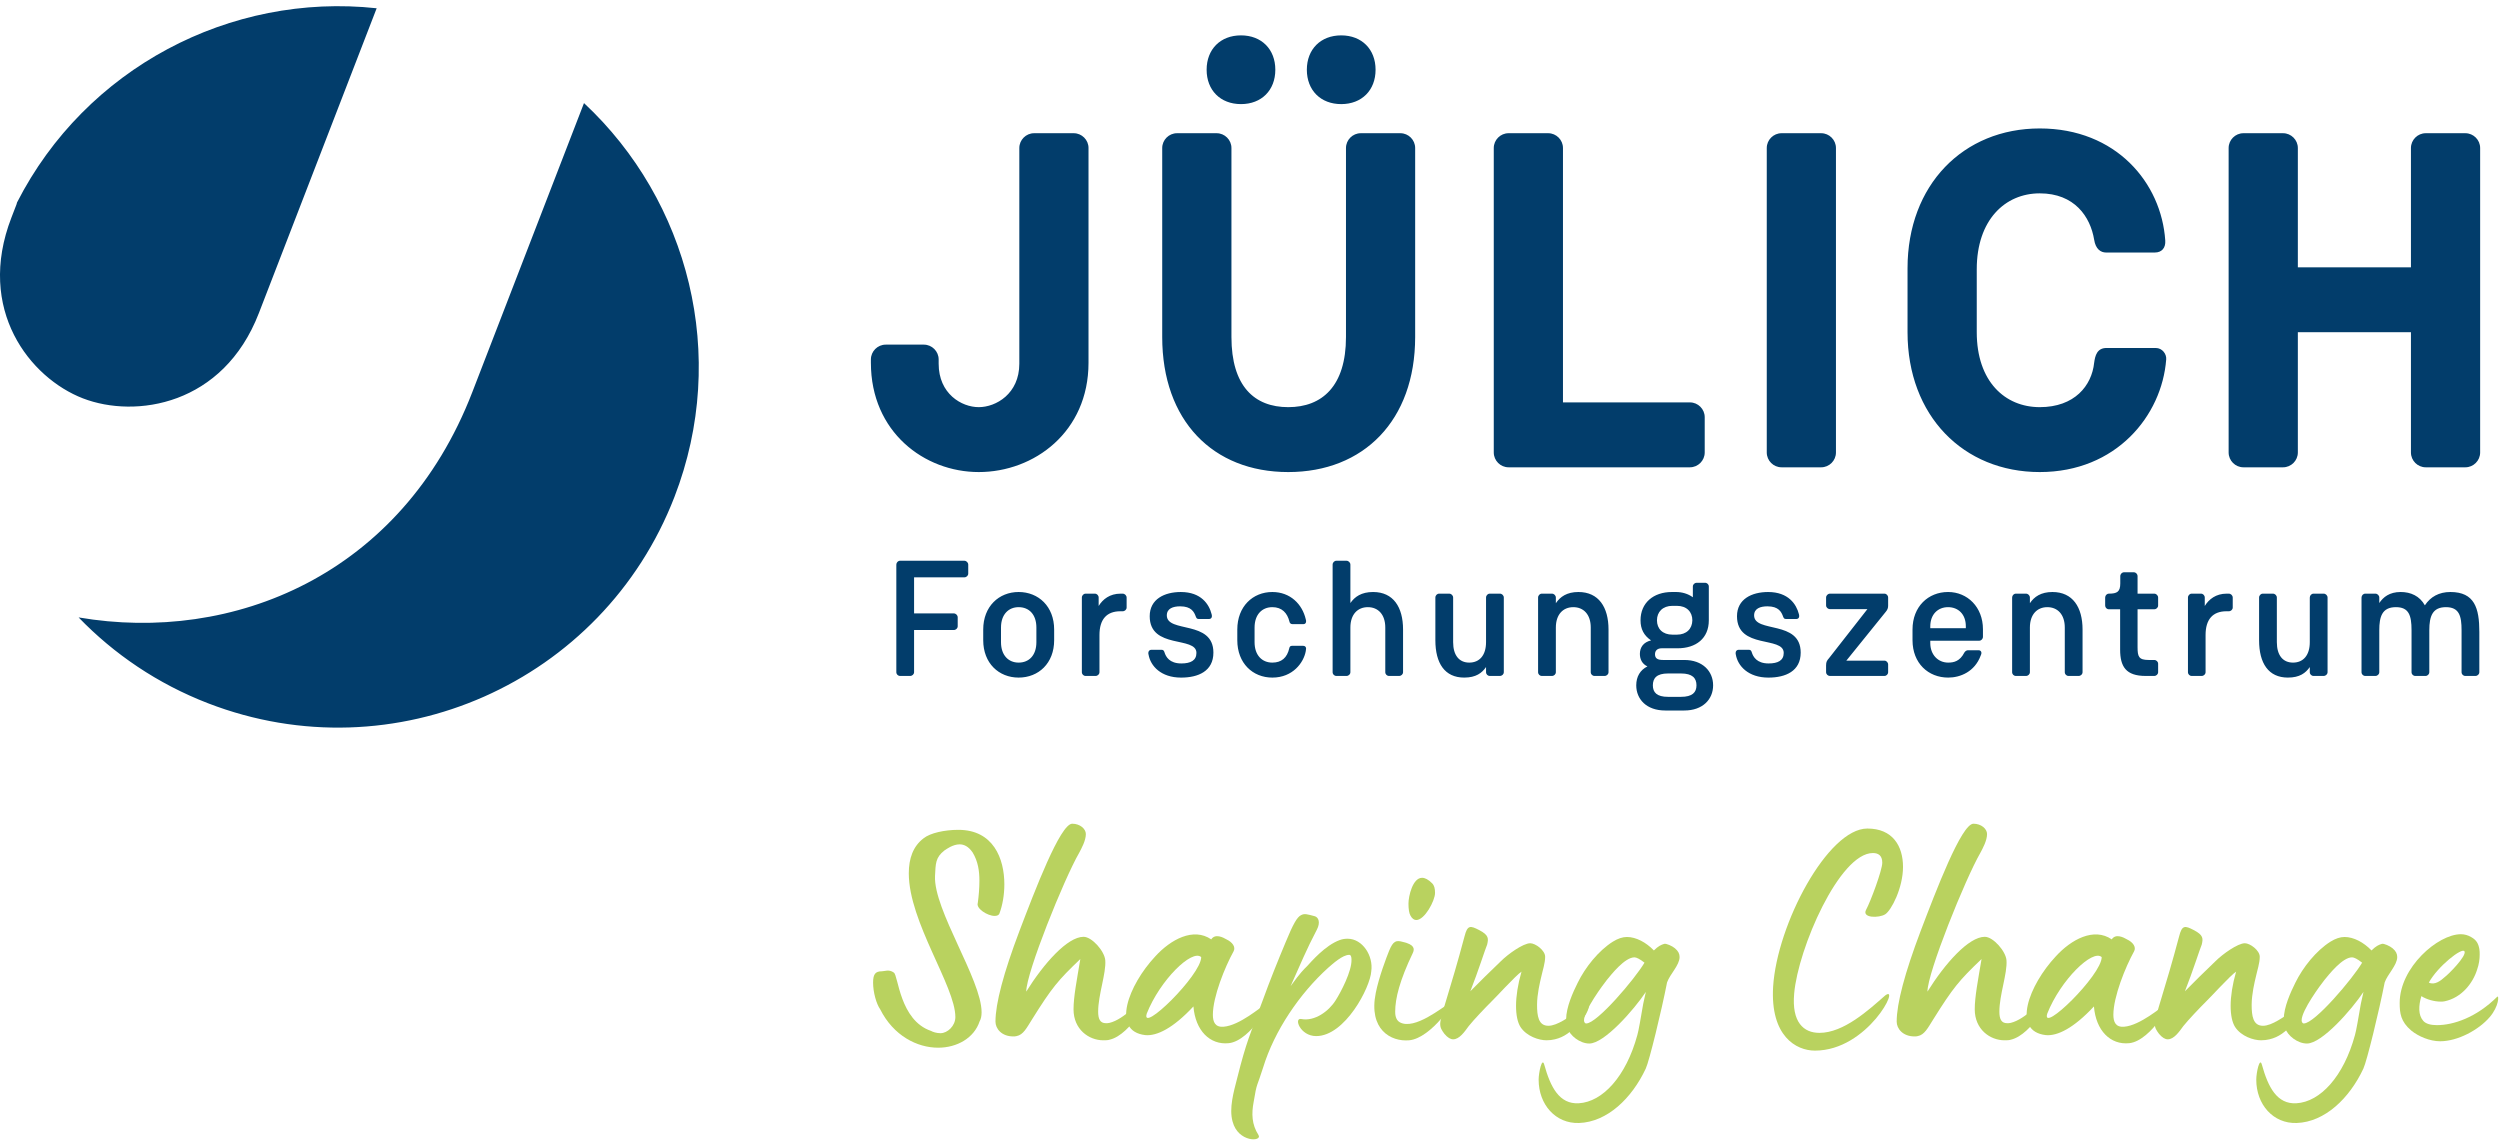 <?xml version="1.0" encoding="UTF-8" standalone="no"?><!DOCTYPE svg PUBLIC "-//W3C//DTD SVG 1.1//EN" "http://www.w3.org/Graphics/SVG/1.1/DTD/svg11.dtd"><svg width="100%" height="100%" viewBox="0 0 1280 584" version="1.1" xmlns="http://www.w3.org/2000/svg" xmlns:xlink="http://www.w3.org/1999/xlink" xml:space="preserve" xmlns:serif="http://www.serif.com/" style="fill-rule:evenodd;clip-rule:evenodd;stroke-linejoin:round;stroke-miterlimit:2;"><g><path d="M686.7,53.304c10.508,0 17.592,-7.079 17.592,-17.596c-0,-10.496 -7.084,-17.595 -17.592,-17.595c-10.508,-0 -17.596,7.099 -17.596,17.595c0,10.517 7.088,17.596 17.596,17.596Zm-111.887,250.646l-1.101,-0c-5.475,-0 -9.095,2.867 -11.199,6.317l-0,-4.292c-0,-1.1 -0.846,-2.025 -1.938,-2.025l-4.717,-0c-1.1,-0 -1.946,0.925 -1.946,2.025l0,38.167c0,1.1 0.846,1.946 1.946,1.946l5.05,-0c1.092,-0 2.021,-0.846 2.021,-1.946l0,-19.038c0,-7.925 3.625,-12.137 10.704,-12.137l1.18,-0c1.091,-0 2.02,-0.85 2.02,-1.925l0,-5.067c0,-1.1 -0.929,-2.025 -2.02,-2.025Zm22.599,11.121c0,-3.538 3.205,-4.629 6.83,-4.629c5.725,-0 7.154,2.866 7.995,5.216c0.334,0.846 0.596,1.271 1.517,1.271l5.308,0c0.759,0 1.434,-0.504 1.434,-1.433c-0,-0.425 -0.083,-0.846 -0.171,-1.092c-1.263,-4.979 -5.3,-11.296 -15.75,-11.296c-8.342,0 -15.925,3.621 -15.925,12.388c0,17.104 23.921,10.025 23.921,18.792c-0,3.87 -2.938,5.395 -7.742,5.395c-6.079,0 -7.921,-3.458 -8.596,-5.65c-0.262,-0.841 -0.595,-1.35 -1.525,-1.35l-5.216,0c-0.842,0 -1.425,0.596 -1.525,1.35c-0.079,0.425 -0,0.925 0.1,1.18c1,5.733 6.308,11.716 16.67,11.716c8.763,0 16.525,-3.283 16.525,-12.804c0,-16.854 -23.85,-9.858 -23.85,-19.054Zm54.026,-4.204c4.983,-0 7.67,3.025 8.766,7.412c0.079,0.588 0.588,1.271 1.429,1.271l5.825,0c0.75,0 1.259,-0.596 1.259,-1.362c-0,-0.334 -0,-0.676 -0.159,-1.088c-1.783,-7.758 -7.925,-13.992 -17.12,-13.992c-10.021,0 -17.938,7.417 -17.938,19.209l-0,5.483c-0,11.792 7.917,19.129 17.938,19.129c10.533,0 16.099,-7.754 17.12,-13.571c0.08,-0.425 0.159,-1.008 0.159,-1.341c-0,-0.767 -0.588,-1.35 -1.434,-1.35l-5.808,-0c-0.683,-0 -1.192,0.333 -1.35,1.17c-1.096,4.98 -4.042,7.421 -8.687,7.421c-5.217,0 -9.096,-3.704 -9.096,-10.45l-0,-7.504c-0,-6.733 3.879,-10.437 9.096,-10.437Zm65.558,-242.659l-20.284,0c-4.15,0 -7.57,3.421 -7.57,7.575l-0,96.767c-0,25.158 -12.217,35.912 -29.567,35.912c-17.346,0 -29.075,-10.754 -29.075,-35.912l0,-96.767c0,-4.154 -3.421,-7.575 -7.579,-7.575l-20.275,0c-4.159,0 -7.588,3.421 -7.588,7.575l0,96.767c0,42.754 25.913,69.146 64.517,69.146c38.608,-0 64.992,-26.392 64.992,-69.146l-0,-96.767c-0,-4.154 -3.417,-7.575 -7.571,-7.575Zm-13.967,234.9c-5.979,0 -9.433,2.442 -11.629,5.65l0,-19.637c0,-1.092 -0.921,-2.021 -2.021,-2.021l-5.137,-0c-1.096,-0 -1.942,0.929 -1.942,2.021l-0,55.021c-0,1.1 0.846,1.946 1.942,1.946l5.137,-0c1.1,-0 2.021,-0.846 2.021,-1.946l0,-22.838c0,-6.733 3.708,-10.437 8.942,-10.437c5.216,-0 8.925,3.704 8.925,10.437l-0,22.838c-0,1.1 0.841,1.946 1.937,1.946l5.142,-0c1.096,-0 2.021,-0.846 2.021,-1.946l-0,-21.825c-0,-11.45 -4.967,-19.209 -15.338,-19.209Zm-145.704,-227.325c-0,-4.154 -3.421,-7.575 -7.575,-7.575l-20.283,0c-4.15,0 -7.571,3.421 -7.571,7.575l-0,110.45c-0,15.388 -11.975,22.229 -20.771,22.229c-8.796,0 -20.529,-6.841 -20.529,-22.229l-0,-2.204c-0,-4.142 -3.421,-7.575 -7.571,-7.575l-19.546,0c-4.158,0 -7.575,3.433 -7.575,7.575l0,1.717c0,35.429 27.363,55.95 55.221,55.95c28.342,-0 56.2,-20.521 56.2,-55.95l-0,-109.963Zm78.062,-22.479c10.501,0 17.58,-7.079 17.58,-17.596c-0,-10.496 -7.079,-17.595 -17.58,-17.595c-10.516,-0 -17.591,7.099 -17.591,17.595c-0,10.517 7.075,17.596 17.591,17.596Zm-141.675,233.796l-32.862,-0c-1.083,-0 -1.929,0.929 -1.929,2.021l-0,55.021c-0,1.1 0.846,1.946 1.929,1.946l5.133,-0c1.104,-0 2.029,-0.846 2.029,-1.946l0,-21.563l20.309,0c1.087,0 2.029,-0.85 2.029,-1.95l-0,-4.546c-0,-1.091 -0.942,-2.02 -2.029,-2.02l-20.309,-0l0,-18.455l25.7,0c1.092,0 2.03,-0.841 2.03,-1.937l-0,-4.55c-0,-1.092 -0.938,-2.021 -2.03,-2.021Zm27.825,16.008c-10.116,0 -18.124,7.417 -18.124,19.209l-0,5.483c-0,11.792 8.008,19.129 18.124,19.129c10.196,0 18.192,-7.337 18.192,-19.129l0,-5.483c0,-11.792 -7.996,-19.209 -18.192,-19.209Zm9.096,25.7c0,6.746 -3.787,10.45 -9.096,10.45c-5.141,0 -9.025,-3.704 -9.025,-10.45l0,-7.504c0,-6.733 3.884,-10.437 9.025,-10.437c5.309,-0 9.096,3.704 9.096,10.437l0,7.504Zm-398.104,-168.45l60.325,-156.125c-74.946,-8.12 -148.987,30.617 -184.125,99.421c-0.117,0.334 -0.146,0.675 -0.279,1.009l-2.596,6.737c-18.254,47.229 9.6,82.125 36.6,92.562c26.967,10.417 71.834,3.613 90.075,-43.604Zm635.404,143.592l-5.137,-0c-1.096,-0 -1.942,0.925 -1.942,2.025l0,22.833c0,6.746 -3.371,10.45 -8.592,10.45c-5.133,0 -8.254,-3.704 -8.254,-10.45l0,-22.833c0,-1.1 -0.92,-2.025 -2.021,-2.025l-5.137,-0c-1.096,-0 -1.942,0.925 -1.942,2.025l0,21.825c0,11.792 4.805,19.129 14.746,19.129c6.063,0 9.1,-2.362 11.2,-5.391l0,2.604c0,1.1 0.846,1.946 1.942,1.946l5.137,-0c1.1,-0 2.021,-0.846 2.021,-1.946l0,-38.167c0,-1.1 -0.921,-2.025 -2.021,-2.025Zm-526.129,-103.125c-36.171,93.671 -122.692,128.825 -201.558,115.296c18.092,18.733 40.392,33.958 66.292,43.962c95.129,36.763 202.041,-10.562 238.795,-105.691c27.98,-72.438 7.188,-151.675 -46.329,-201.613l-57.2,148.046Zm722.979,103.125l-27.808,-0c-1.1,-0 -2.021,0.925 -2.021,2.025l0,3.958c0,1.109 0.921,1.942 2.021,1.942l19.137,-0l-19.649,25.112c-1,1.171 -1.509,1.767 -1.509,3.705l0,3.45c0,1.1 0.921,1.946 2.021,1.946l27.808,-0c1.096,-0 1.942,-0.846 1.942,-1.946l0,-3.875c0,-1.092 -0.846,-2.017 -1.942,-2.017l-19.458,0l20.142,-24.942c1,-1.191 1.258,-2.021 1.258,-3.291l0,-4.042c0,-1.1 -0.846,-2.025 -1.942,-2.025Zm176.359,-0l-1.1,-0c-5.471,-0 -9.1,2.867 -11.2,6.317l-0,-4.292c-0,-1.1 -0.842,-2.025 -1.938,-2.025l-4.729,-0c-1.096,-0 -1.942,0.925 -1.942,2.025l0,38.167c0,1.1 0.846,1.946 1.942,1.946l5.062,-0c1.096,-0 2.017,-0.846 2.017,-1.946l0,-19.038c0,-7.925 3.629,-12.137 10.709,-12.137l1.179,-0c1.095,-0 2.016,-0.85 2.016,-1.925l0,-5.067c0,-1.1 -0.921,-2.025 -2.016,-2.025Zm48.55,-0l-5.142,-0c-1.096,-0 -1.938,0.925 -1.938,2.025l0,22.833c0,6.746 -3.37,10.45 -8.591,10.45c-5.154,0 -8.271,-3.704 -8.271,-10.45l-0,-22.833c-0,-1.1 -0.921,-2.025 -2.021,-2.025l-5.137,-0c-1.1,-0 -1.942,0.925 -1.942,2.025l0,21.825c0,11.792 4.804,19.129 14.746,19.129c6.079,0 9.1,-2.362 11.216,-5.391l0,2.604c0,1.1 0.842,1.946 1.938,1.946l5.142,-0c1.096,-0 2.02,-0.846 2.02,-1.946l0,-38.167c0,-1.1 -0.924,-2.025 -2.02,-2.025Zm-85.959,-125.783l-25.175,-0c-4.883,-0 -5.854,3.912 -6.354,7.579c-1.221,11.725 -10.016,22.716 -27.85,22.716c-17.833,0 -32.254,-13.187 -32.254,-38.362l0,-32.246c0,-25.167 14.421,-38.854 32.254,-38.854c17.834,0 25.9,11.971 27.85,23.704c0.738,4.884 3.425,6.592 6.109,6.592l24.933,-0c3.658,-0 5.617,-2.442 5.371,-6.108c-1.95,-29.567 -25.167,-57.421 -64.263,-57.421c-39.1,-0 -67.691,28.833 -67.691,71.596l-0,32.737c-0,42.771 28.591,71.596 67.691,71.596c39.096,-0 62.55,-28.825 64.746,-57.667c0.254,-2.679 -1.95,-5.862 -5.367,-5.862Zm-0.787,125.783l-8.513,-0l0,-8.929c0,-1.1 -0.846,-2.017 -1.941,-2.017l-4.967,0c-1.096,0 -1.942,0.917 -1.942,2.017l0,3.708c0,4.292 -1.679,5.221 -5.804,5.221c-1.096,-0 -1.937,0.925 -1.937,2.025l-0,4.042c-0,1.091 0.841,1.937 1.937,1.937l5.729,0l0,20.646c0,8.679 2.946,13.488 13.063,13.488l4.375,-0c1.096,-0 2.017,-0.846 2.017,-1.946l-0,-4.292c-0,-1.096 -0.921,-1.942 -2.017,-1.942l-2.863,0c-5.062,0 -5.65,-1.758 -5.65,-6.566l0,-19.388l8.513,0c1.096,0 2.017,-0.846 2.017,-1.937l-0,-4.042c-0,-1.1 -0.921,-2.025 -2.017,-2.025Zm151.65,-0.842c-5.808,0 -10.196,2.442 -13.059,6.825c-2.691,-4.804 -7.241,-6.825 -12.379,-6.825c-5.741,0 -8.937,2.609 -10.958,5.65l0,-2.783c0,-1.1 -0.925,-2.025 -2.021,-2.025l-5.142,-0c-1.095,-0 -1.937,0.925 -1.937,2.025l-0,38.167c-0,1.1 0.842,1.946 1.937,1.946l5.142,-0c1.096,-0 2.021,-0.846 2.021,-1.946l0,-21.48c0,-6.824 1.35,-11.795 8.508,-11.795c6.571,-0 8.004,4.125 8.004,11.795l0,21.48c0,1.1 0.842,1.946 1.938,1.946l5.221,-0c1.016,-0 1.942,-0.846 1.942,-1.946l-0,-21.48c-0,-7.25 1.683,-11.795 8.508,-11.795c6.825,-0 8.004,4.545 8.004,11.795l-0,21.48c-0,1.1 0.842,1.946 1.937,1.946l5.142,-0c1.096,-0 2.021,-0.846 2.021,-1.946l-0,-20.638c-0,-12.129 -2.438,-20.396 -14.829,-20.396Zm-381.779,-71.433l-0,-18.075c-0,-4.15 -3.421,-7.571 -7.571,-7.571l-65,0l-0,-130.246c-0,-4.154 -3.421,-7.575 -7.575,-7.575l-20.283,0c-4.151,0 -7.571,3.421 -7.571,7.575l-0,155.892c-0,4.167 3.42,7.587 7.571,7.587l92.858,0c4.15,0 7.571,-3.42 7.571,-7.587Zm389.445,-163.467l-20.279,0c-4.154,0 -7.575,3.421 -7.575,7.575l0,61.084l-57.904,-0l0,-61.084c0,-4.154 -3.429,-7.575 -7.579,-7.575l-20.283,0c-4.154,0 -7.575,3.421 -7.575,7.575l-0,155.892c-0,4.167 3.421,7.587 7.575,7.587l20.283,0c4.15,0 7.579,-3.42 7.579,-7.587l0,-61.575l57.904,-0l0,61.575c0,4.167 3.421,7.587 7.575,7.587l20.279,0c4.155,0 7.575,-3.42 7.575,-7.587l0,-155.892c0,-4.154 -3.42,-7.575 -7.575,-7.575Zm-364.154,246.863c0,-3.538 3.2,-4.629 6.829,-4.629c5.726,-0 7.155,2.866 8,5.216c0.334,0.846 0.588,1.271 1.513,1.271l5.312,0c0.763,0 1.43,-0.504 1.43,-1.433c-0,-0.425 -0.079,-0.846 -0.159,-1.092c-1.271,-4.979 -5.312,-11.296 -15.762,-11.296c-8.338,0 -15.925,3.621 -15.925,12.388c-0,17.104 23.925,10.025 23.925,18.792c-0,3.87 -2.942,5.395 -7.746,5.395c-6.062,0 -7.925,-3.458 -8.592,-5.65c-0.254,-0.841 -0.587,-1.35 -1.529,-1.35l-5.216,0c-0.842,0 -1.43,0.596 -1.509,1.35c-0.096,0.425 0,0.925 0.079,1.18c1,5.733 6.313,11.716 16.688,11.716c8.762,0 16.512,-3.283 16.512,-12.804c0,-16.854 -23.85,-9.858 -23.85,-19.054Zm152.755,-11.963c-5.905,0 -9.359,2.442 -11.551,5.73l0,-2.863c0,-1.1 -0.925,-2.025 -2.02,-2.025l-5.138,-0c-1.1,-0 -1.941,0.925 -1.941,2.025l-0,38.167c-0,1.1 0.841,1.946 1.941,1.946l5.138,-0c1.095,-0 2.02,-0.846 2.02,-1.946l0,-22.838c0,-6.733 3.705,-10.437 8.925,-10.437c5.234,-0 8.938,3.704 8.938,10.437l0,22.838c0,1.1 0.846,1.946 1.942,1.946l5.137,-0c1.1,-0 2.021,-0.846 2.021,-1.946l0,-21.825c0,-11.45 -5.058,-19.209 -15.412,-19.209Zm-242.713,0c-5.9,0 -9.354,2.442 -11.55,5.73l0,-2.863c0,-1.1 -0.921,-2.025 -2.021,-2.025l-5.137,-0c-1.096,-0 -1.942,0.925 -1.942,2.025l-0,38.167c-0,1.1 0.846,1.946 1.942,1.946l5.137,-0c1.1,-0 2.021,-0.846 2.021,-1.946l0,-22.838c0,-6.733 3.708,-10.437 8.942,-10.437c5.216,-0 8.925,3.704 8.925,10.437l-0,22.838c-0,1.1 0.841,1.946 1.941,1.946l5.138,-0c1.096,-0 2.021,-0.846 2.021,-1.946l-0,-21.825c-0,-11.45 -5.046,-19.209 -15.417,-19.209Zm54.217,34.8l-10.884,0c-2.862,0 -4.12,-0.841 -4.12,-2.95c-0,-1.933 1.354,-3.033 3.375,-3.033l8.175,-0c9.433,-0 16.004,-5.058 16.004,-14.321l-0,-17.279c-0,-1.087 -0.842,-1.938 -1.942,-1.938l-4.217,0c-1.175,0 -2.016,0.851 -2.016,1.938l-0,5.479c-2.53,-1.854 -5.65,-2.696 -8.592,-2.696l-2.117,0c-9.512,0 -16.083,5.559 -16.083,14.496c-0,4.467 1.687,7.754 5.392,10.284c-3.959,0.92 -5.725,3.616 -5.725,6.912c-0,2.854 1.258,5.217 3.866,6.396c-3.708,1.85 -5.729,5.225 -5.729,9.692c0,7.07 5.217,12.887 14.829,12.887l9.784,-0c9.429,-0 14.746,-5.725 14.746,-12.887c-0,-7.167 -5.317,-12.98 -14.746,-12.98Zm-6.079,-27.716l2.274,-0c5.059,-0 7.926,3.116 7.926,7.412c-0.08,4.379 -3.025,7.342 -7.926,7.342l-2.274,-0c-4.963,-0 -7.921,-2.963 -7.921,-7.342c-0,-4.296 2.958,-7.412 7.921,-7.412Zm4.391,46.591l-6.667,0c-5.724,0 -7.745,-2.275 -7.745,-5.895c-0,-3.713 2.021,-6.067 7.745,-6.067l6.667,-0c5.809,-0 7.921,2.354 7.921,6.067c0,3.62 -2.112,5.895 -7.921,5.895Zm79.333,-125.108l0,-155.892c0,-4.154 -3.42,-7.575 -7.57,-7.575l-20.284,0c-4.154,0 -7.571,3.421 -7.571,7.575l0,155.892c0,4.167 3.417,7.587 7.571,7.587l20.284,0c4.15,0 7.57,-3.42 7.57,-7.587Zm57.396,71.433c-10.116,0 -18.195,7.417 -18.195,19.209l-0,5.483c-0,11.792 8.079,19.129 18.275,19.129c6.237,0 13.57,-3.041 16.608,-11.212c0.158,-0.417 0.412,-0.917 0.412,-1.35c0,-0.842 -0.587,-1.434 -1.35,-1.434l-5.47,0c-1.18,0 -1.688,0.85 -1.942,1.192c-2.275,4.458 -5.396,5.133 -8.258,5.133c-5.217,0 -9.18,-4.045 -9.18,-10.025l0,-1.179l25.025,0c1.096,0 1.942,-0.929 1.942,-2.029l0,-3.871c0,-11.287 -7.921,-19.046 -17.867,-19.046Zm9.1,18.542l-18.2,-0l0,-0.929c0,-6.15 3.884,-9.854 9.1,-9.854c5.217,-0 9.1,3.62 9.1,9.762l0,1.021Z" style="fill:#023d6b;fill-rule:nonzero;"/><path d="M841.975,492.892c-2.404,-1.925 -4.171,-2.734 -5.137,-2.734c-4.975,0 -11.871,8.829 -14.117,11.554c-1.929,2.409 -11.717,15.563 -11.717,20.705c0,0.637 0.321,1.595 1.125,1.595c5.617,0 25.029,-22.941 29.846,-31.12Zm-54.196,59.937c0,-3.683 1.767,-11.866 2.884,-7.7c3.212,11.55 7.725,20.296 17.658,19.746c12.246,-0.7 24.212,-13.721 29.987,-34.896c0.646,-2.087 1.804,-9.004 3.021,-16.066c0.288,-1.655 1.029,-4.292 1.354,-6.055c-6.104,9.155 -21.25,26.43 -28.95,26.43c-4.812,-0 -9.946,-4.013 -11.233,-8.017c-0.483,-1.292 -0.642,-2.729 -0.642,-4.342c0,-6.254 3.529,-13.95 5.934,-18.771c3.854,-7.858 10.595,-16.37 17.979,-21.021c2.562,-1.604 4.971,-2.4 7.221,-2.4c4.65,0 9.787,2.73 13.796,6.896c2.245,-2.245 3.691,-2.895 5.295,-3.375c0.963,-0.32 4.175,1.13 5.455,2.246c1.762,1.45 2.408,2.892 2.408,4.5c-0,4.167 -4.975,8.821 -6.417,12.996c-2.887,14.758 -9.104,40.271 -10.908,44.129c-7.138,15.25 -19.742,27.342 -34.142,27.846c-12.029,0.429 -20.7,-9.475 -20.7,-22.146Z" style="fill:#b9d25f;fill-rule:nonzero;"/><path d="M1209.4,492.892c-2.404,-1.925 -4.171,-2.734 -5.133,-2.734c-4.975,0 -11.875,8.829 -14.121,11.554c-1.929,2.409 -11.717,15.563 -11.717,20.705c0,0.637 0.321,1.595 1.129,1.595c5.613,0 25.03,-22.941 29.842,-31.12Zm-54.192,59.937c0,-3.683 1.763,-11.866 2.88,-7.7c3.212,11.55 7.725,20.296 17.658,19.746c12.246,-0.7 24.212,-13.721 29.987,-34.896c0.646,-2.087 1.804,-9.004 3.025,-16.066c0.284,-1.655 1.029,-4.292 1.35,-6.055c-6.104,9.155 -21.25,26.43 -28.95,26.43c-4.812,-0 -9.945,-4.013 -11.229,-8.017c-0.483,-1.292 -0.646,-2.729 -0.646,-4.342c0,-6.254 3.534,-13.95 5.934,-18.771c3.858,-7.858 10.596,-16.37 17.979,-21.021c2.562,-1.604 4.975,-2.4 7.221,-2.4c4.654,0 9.787,2.73 13.8,6.896c2.245,-2.245 3.687,-2.895 5.291,-3.375c0.967,-0.32 4.175,1.13 5.459,2.246c1.762,1.45 2.408,2.892 2.408,4.5c0,4.167 -4.979,8.821 -6.421,12.996c-2.887,14.758 -9.104,40.271 -10.908,44.129c-7.138,15.25 -19.742,27.342 -34.138,27.846c-12.029,0.429 -20.7,-9.475 -20.7,-22.146Z" style="fill:#b9d25f;fill-rule:nonzero;"/><path d="M450.671,516.783c-1.988,-2.808 -3.65,-8.75 -3.65,-13.704c-0,-4.287 1.158,-5.779 4.475,-5.779c1.496,-0 3.65,-1.154 6.142,0.662c2.316,1.488 2.983,24.434 19.07,29.875c0.825,0.505 2.821,1.159 4.809,1.159c3.646,-0 7.629,-3.792 7.629,-8.254c-0,-15.846 -23.842,-48.654 -23.842,-73.579c0,-7.596 2.154,-13.867 7.625,-17.996c3.317,-2.642 10.613,-4.292 17.746,-4.292c17.912,0 23.554,14.692 23.554,27.896c0,5.612 -1,10.896 -2.491,14.858c-0.33,0.988 -1.325,1.321 -2.488,1.321c-3.646,0 -9.617,-3.8 -8.625,-6.604c0.5,-3.625 0.833,-7.596 0.833,-11.392c0,-4.946 -0.666,-9.9 -3.483,-14.521c-2.158,-3.137 -4.479,-4.129 -6.638,-4.129c-3.483,0 -6.795,2.471 -7.795,3.138c-4.642,3.633 -4.471,6.771 -4.809,13.041c-0.829,17.33 23.846,53.113 23.846,69.784c0,1.979 -0.329,3.471 -0.996,4.625c-2.82,8.579 -11.608,13.533 -21.229,13.533c-10.779,-0 -22.887,-6.108 -29.683,-19.642Z" style="fill:#b9d25f;fill-rule:nonzero;"/><path d="M615.017,490.042c-4.642,-4.292 -21.063,11.725 -27.863,28.887c-3.316,10.729 27.863,-19.646 27.863,-28.887Zm-3.979,25.254c-10.45,11.225 -18.742,15.183 -24.546,14.691c-17.913,-1.979 -8.625,-25.749 4.975,-40.279c7.962,-8.746 19.571,-15.021 28.691,-8.746c1.992,-3.137 6.138,-0.991 7.796,0c3.15,1.488 4.809,3.963 3.646,6.105c-4.475,8.087 -10.612,23.279 -10.612,32.525c-0,3.629 1.162,6.441 5.474,6.1c8.288,-0.65 19.071,-10.229 21.392,-11.388c4.975,-3.958 -7.296,18.654 -18.742,19.809c-9.616,0.991 -17.083,-6.438 -18.074,-18.817Z" style="fill:#b9d25f;fill-rule:nonzero;"/><path d="M631.063,574.192c-1.826,-6.763 0.491,-14.85 2.487,-22.613c4.475,-17.825 6.5,-22.083 12.971,-39.421c3.646,-10.066 7.629,-19.966 11.775,-29.879c3.812,-9.242 5.804,-12.708 7.791,-13.7c1.825,-0.991 3.155,-0.492 6.967,0.496c1.988,0.496 3.154,3.137 1.163,6.933c-5.309,10.071 -8.459,17.829 -13.434,28.888c5.138,-7.1 6.796,-8.584 8.459,-10.238c1.987,-2.141 9.287,-10.725 16.75,-13.366c1.325,-0.496 2.654,-0.663 3.979,-0.663c7.629,0 13.266,8.75 12.108,16.671c-0.5,8.258 -13.433,33.179 -28.196,33.179c-8.291,0 -11.612,-9.575 -7.629,-8.741c6.8,1.316 14.096,-3.967 17.584,-9.58c2.65,-4.125 8.287,-14.858 8.12,-20.795c0,-1.492 -0.329,-2.48 -1.158,-2.48c-3.483,0 -8.458,4.621 -10.779,6.609c-14.596,13.2 -27.529,32.183 -33.338,51.166c-3.15,10.075 -3.145,7.205 -4.804,17.438c-1.158,6.1 -1.033,11.587 2.45,17.033c2.154,3.467 -10.45,3.963 -13.266,-6.937Z" style="fill:#b9d25f;fill-rule:nonzero;"/><path d="M722.133,468.742c-0.662,-1.154 -0.996,-3.296 -0.996,-6.104c0,-3.796 2.159,-13.205 6.967,-13.205c1.492,0 3.15,0.825 5.142,2.809c1.158,1.154 1.492,2.804 1.492,4.946c-0,3.962 -5.305,13.87 -9.617,13.87c-0.996,0 -2.158,-0.662 -2.988,-2.316Zm-17.741,39.625c1.658,-8.259 5.471,-18.163 6.795,-21.467c2.159,-5.275 3.651,-5.608 7.134,-4.621c5.804,1.321 6.133,3.471 4.975,5.784c-6.634,13.866 -8.959,23.104 -8.959,29.875c0,0.991 0,4.125 2.325,5.449c7.625,4.288 22.225,-8.091 24.875,-9.25c5.309,-3.466 -8.624,17.501 -20.066,18.496c-9.288,0.821 -20.896,-5.45 -17.079,-24.266Z" style="fill:#b9d25f;fill-rule:nonzero;"/><path d="M778.517,525.858c-2.988,-4.616 -3.317,-15.187 0.5,-28.391c-2.821,1.816 -14.1,14.2 -15.096,15.025c-3.646,3.629 -9.45,9.741 -11.942,12.875c-2.154,2.975 -4.808,6.766 -7.958,6.766c-1.325,0 -2.821,-0.825 -4.479,-2.804c-1.329,-1.821 -2.154,-2.971 -2.154,-5.121c-0,-3.795 5.308,-17.825 12.437,-44.733c1.492,-5.946 2.983,-5.617 7.467,-3.3c5.137,2.642 4.808,4.454 4.141,7.425c-0.829,1.817 -4.641,13.867 -8.625,23.933c6.471,-6.6 8.296,-8.25 15.759,-15.512c3.483,-3.467 11.275,-9.079 14.925,-9.079c2.654,-0 7.629,3.629 7.629,6.929c-0,3.308 -1.329,7.104 -1.992,10.237c-0.662,2.809 -2.154,8.921 -2.154,14.359c-0,5.616 0.667,10.737 5.804,10.737c4.642,0 10.779,-4.791 14.096,-6.771c0.829,-0.495 3.483,-2.479 6.138,-3.633c1.491,-0.663 -0.5,5.121 -4.313,8.912c-4.642,4.792 -7.796,7.267 -12.604,8.421c-1.325,0.334 -2.817,0.5 -4.308,0.5c-3.817,0 -10.121,-1.987 -13.271,-6.775Z" style="fill:#b9d25f;fill-rule:nonzero;"/><path d="M907.837,505.233c1.988,-32.029 28.025,-81.02 48.259,-81.02c12.937,-0 18.246,8.916 18.246,19.645c-0,10.725 -5.971,22.279 -9.121,24.263c-3.15,1.987 -12.104,1.987 -9.784,-2.308c2.317,-4.288 8.288,-20.3 8.288,-24.105c0,-3.796 -2.154,-4.954 -4.808,-4.954c-17.079,0 -38.313,48.829 -40.3,71.938c-1.329,14.695 4.812,20.137 12.933,20.137c12.442,0 25.213,-11.721 33.671,-19.15c8.125,-6.104 -8.792,28.238 -35.992,28.238c-9.616,-0 -22.883,-7.438 -21.392,-32.684Z" style="fill:#b9d25f;fill-rule:nonzero;"/><path d="M1011.07,516.783c-0,-6.437 1.658,-14.854 3.483,-25.754c-11.442,10.9 -14.596,14.692 -24.712,30.871c-2.821,4.458 -4.48,7.925 -7.959,8.579c-0.495,0.167 -1.162,0.167 -1.662,0.167c-5.967,-0 -9.121,-3.963 -9.121,-7.592c-0,-9.241 4.15,-24.925 12.275,-46.387c7.792,-20.467 20.896,-54.93 27.033,-54.93c3.98,0 6.963,2.642 6.963,5.284c-0,3.3 -2.154,7.262 -3.484,9.733c-7.629,13.209 -27.033,61.208 -27.033,70.946c8.958,-14.358 21.067,-28.058 29.359,-28.058c4.308,-0 10.779,7.425 11.108,12.045c0.5,6.605 -3.646,17.667 -3.646,26.251c0,3.8 0.992,5.941 3.979,5.941c0.496,0 1.163,0 1.825,-0.167c7.629,-1.812 16.088,-11.716 17.913,-13.204c0.662,-0.662 1.158,-0.991 1.325,-0.991c2.154,-0 -8.125,20.141 -19.071,22.783c-0.996,0.333 -2.154,0.333 -3.321,0.333c-7.458,0 -15.254,-5.612 -15.254,-15.85Z" style="fill:#b9d25f;fill-rule:nonzero;"/><path d="M549.65,516.783c0,-6.437 1.658,-14.854 3.479,-25.754c-11.441,10.9 -14.596,14.692 -24.708,30.871c-2.817,4.458 -4.479,7.925 -7.958,8.579c-0.5,0.167 -1.167,0.167 -1.663,0.167c-5.967,-0 -9.121,-3.963 -9.121,-7.592c0,-9.241 4.146,-24.925 12.275,-46.387c7.792,-20.467 20.896,-54.93 27.029,-54.93c3.984,0 6.971,2.642 6.971,5.284c0,3.3 -2.158,7.262 -3.483,9.733c-7.633,13.209 -27.038,61.208 -27.038,70.946c8.955,-14.358 21.067,-28.058 29.355,-28.058c4.316,-0 10.783,7.425 11.112,12.045c0.5,6.605 -3.646,17.667 -3.646,26.251c0,3.8 0.996,5.941 3.979,5.941c0.496,0 1.163,0 1.825,-0.167c7.629,-1.812 16.088,-11.716 17.909,-13.204c0.666,-0.662 1.162,-0.991 1.329,-0.991c2.158,-0 -8.125,20.141 -19.071,22.783c-0.996,0.333 -2.158,0.333 -3.317,0.333c-7.462,0 -15.258,-5.612 -15.258,-15.85Z" style="fill:#b9d25f;fill-rule:nonzero;"/><path d="M1076.07,490.042c-4.638,-4.292 -21.059,11.725 -27.859,28.887c-3.316,10.729 27.859,-19.646 27.859,-28.887Zm-3.975,25.254c-10.45,11.225 -18.742,15.183 -24.546,14.691c-17.913,-1.979 -8.621,-25.749 4.975,-40.279c7.962,-8.746 19.571,-15.021 28.691,-8.746c1.992,-3.137 6.134,-0.991 7.796,0c3.15,1.488 4.809,3.963 3.646,6.105c-4.475,8.087 -10.612,23.279 -10.612,32.525c-0,3.629 1.162,6.441 5.475,6.1c8.291,-0.65 19.07,-10.229 21.396,-11.388c4.97,-3.958 -7.301,18.654 -18.746,19.809c-9.617,0.991 -17.084,-6.438 -18.075,-18.817Z" style="fill:#b9d25f;fill-rule:nonzero;"/><path d="M1144.39,525.858c-2.984,-4.616 -3.317,-15.187 0.5,-28.391c-2.821,1.816 -14.1,14.2 -15.096,15.025c-3.646,3.629 -9.45,9.741 -11.938,12.875c-2.158,2.975 -4.812,6.766 -7.962,6.766c-1.325,0 -2.821,-0.825 -4.479,-2.804c-1.325,-1.821 -2.155,-2.971 -2.155,-5.121c0,-3.795 5.309,-17.825 12.438,-44.733c1.492,-5.946 2.983,-5.617 7.467,-3.3c5.137,2.642 4.808,4.454 4.141,7.425c-0.829,1.817 -4.641,13.867 -8.625,23.933c6.471,-6.6 8.296,-8.25 15.759,-15.512c3.483,-3.467 11.275,-9.079 14.925,-9.079c2.654,-0 7.629,3.629 7.629,6.929c-0,3.308 -1.329,7.104 -1.988,10.237c-0.666,2.809 -2.154,8.921 -2.154,14.359c0,5.616 0.658,10.737 5.8,10.737c4.642,0 10.779,-4.791 14.096,-6.771c0.833,-0.495 3.483,-2.479 6.138,-3.633c1.495,-0.663 -0.496,5.121 -4.313,8.912c-4.642,4.792 -7.792,7.267 -12.6,8.421c-1.329,0.334 -2.821,0.5 -4.317,0.5c-3.812,0 -10.116,-1.987 -13.266,-6.775Z" style="fill:#b9d25f;fill-rule:nonzero;"/><path d="M1251.69,500.271c1.655,-1.15 11.442,-10.892 10.117,-13.204c-1.158,-2.142 -13.6,7.591 -18.242,16.012c2.984,1.483 6.134,-0.987 8.125,-2.808Zm-17.079,27.404c-5.475,-4.621 -5.971,-8.908 -5.971,-14.196c0,-18.154 19.567,-35.162 31.342,-35.162c1.825,-0 3.65,0.5 5.309,1.491c2.654,1.484 3.645,3.296 4.145,6.109c0.167,0.983 0.167,1.808 0.167,2.8c0,2.312 -0.333,4.954 -1.329,7.758c-2.154,6.938 -7.958,14.362 -16.584,16.179c-0.662,0.167 -1.329,0.167 -2.154,0.167c-2.987,-0 -6.966,-0.988 -9.787,-2.804c-1.492,4.954 -1.659,9.741 0.996,12.704c1.329,1.487 3.812,2.15 6.966,2.15c8.288,-0 20.067,-3.8 30.846,-14.525c0.996,-0.992 0.996,4.787 -3.812,10.396c-5.642,6.604 -16.421,12.383 -25.375,12.383c-5.309,-0 -11.113,-2.479 -14.759,-5.45Z" style="fill:#b9d25f;fill-rule:nonzero;"/></g></svg>